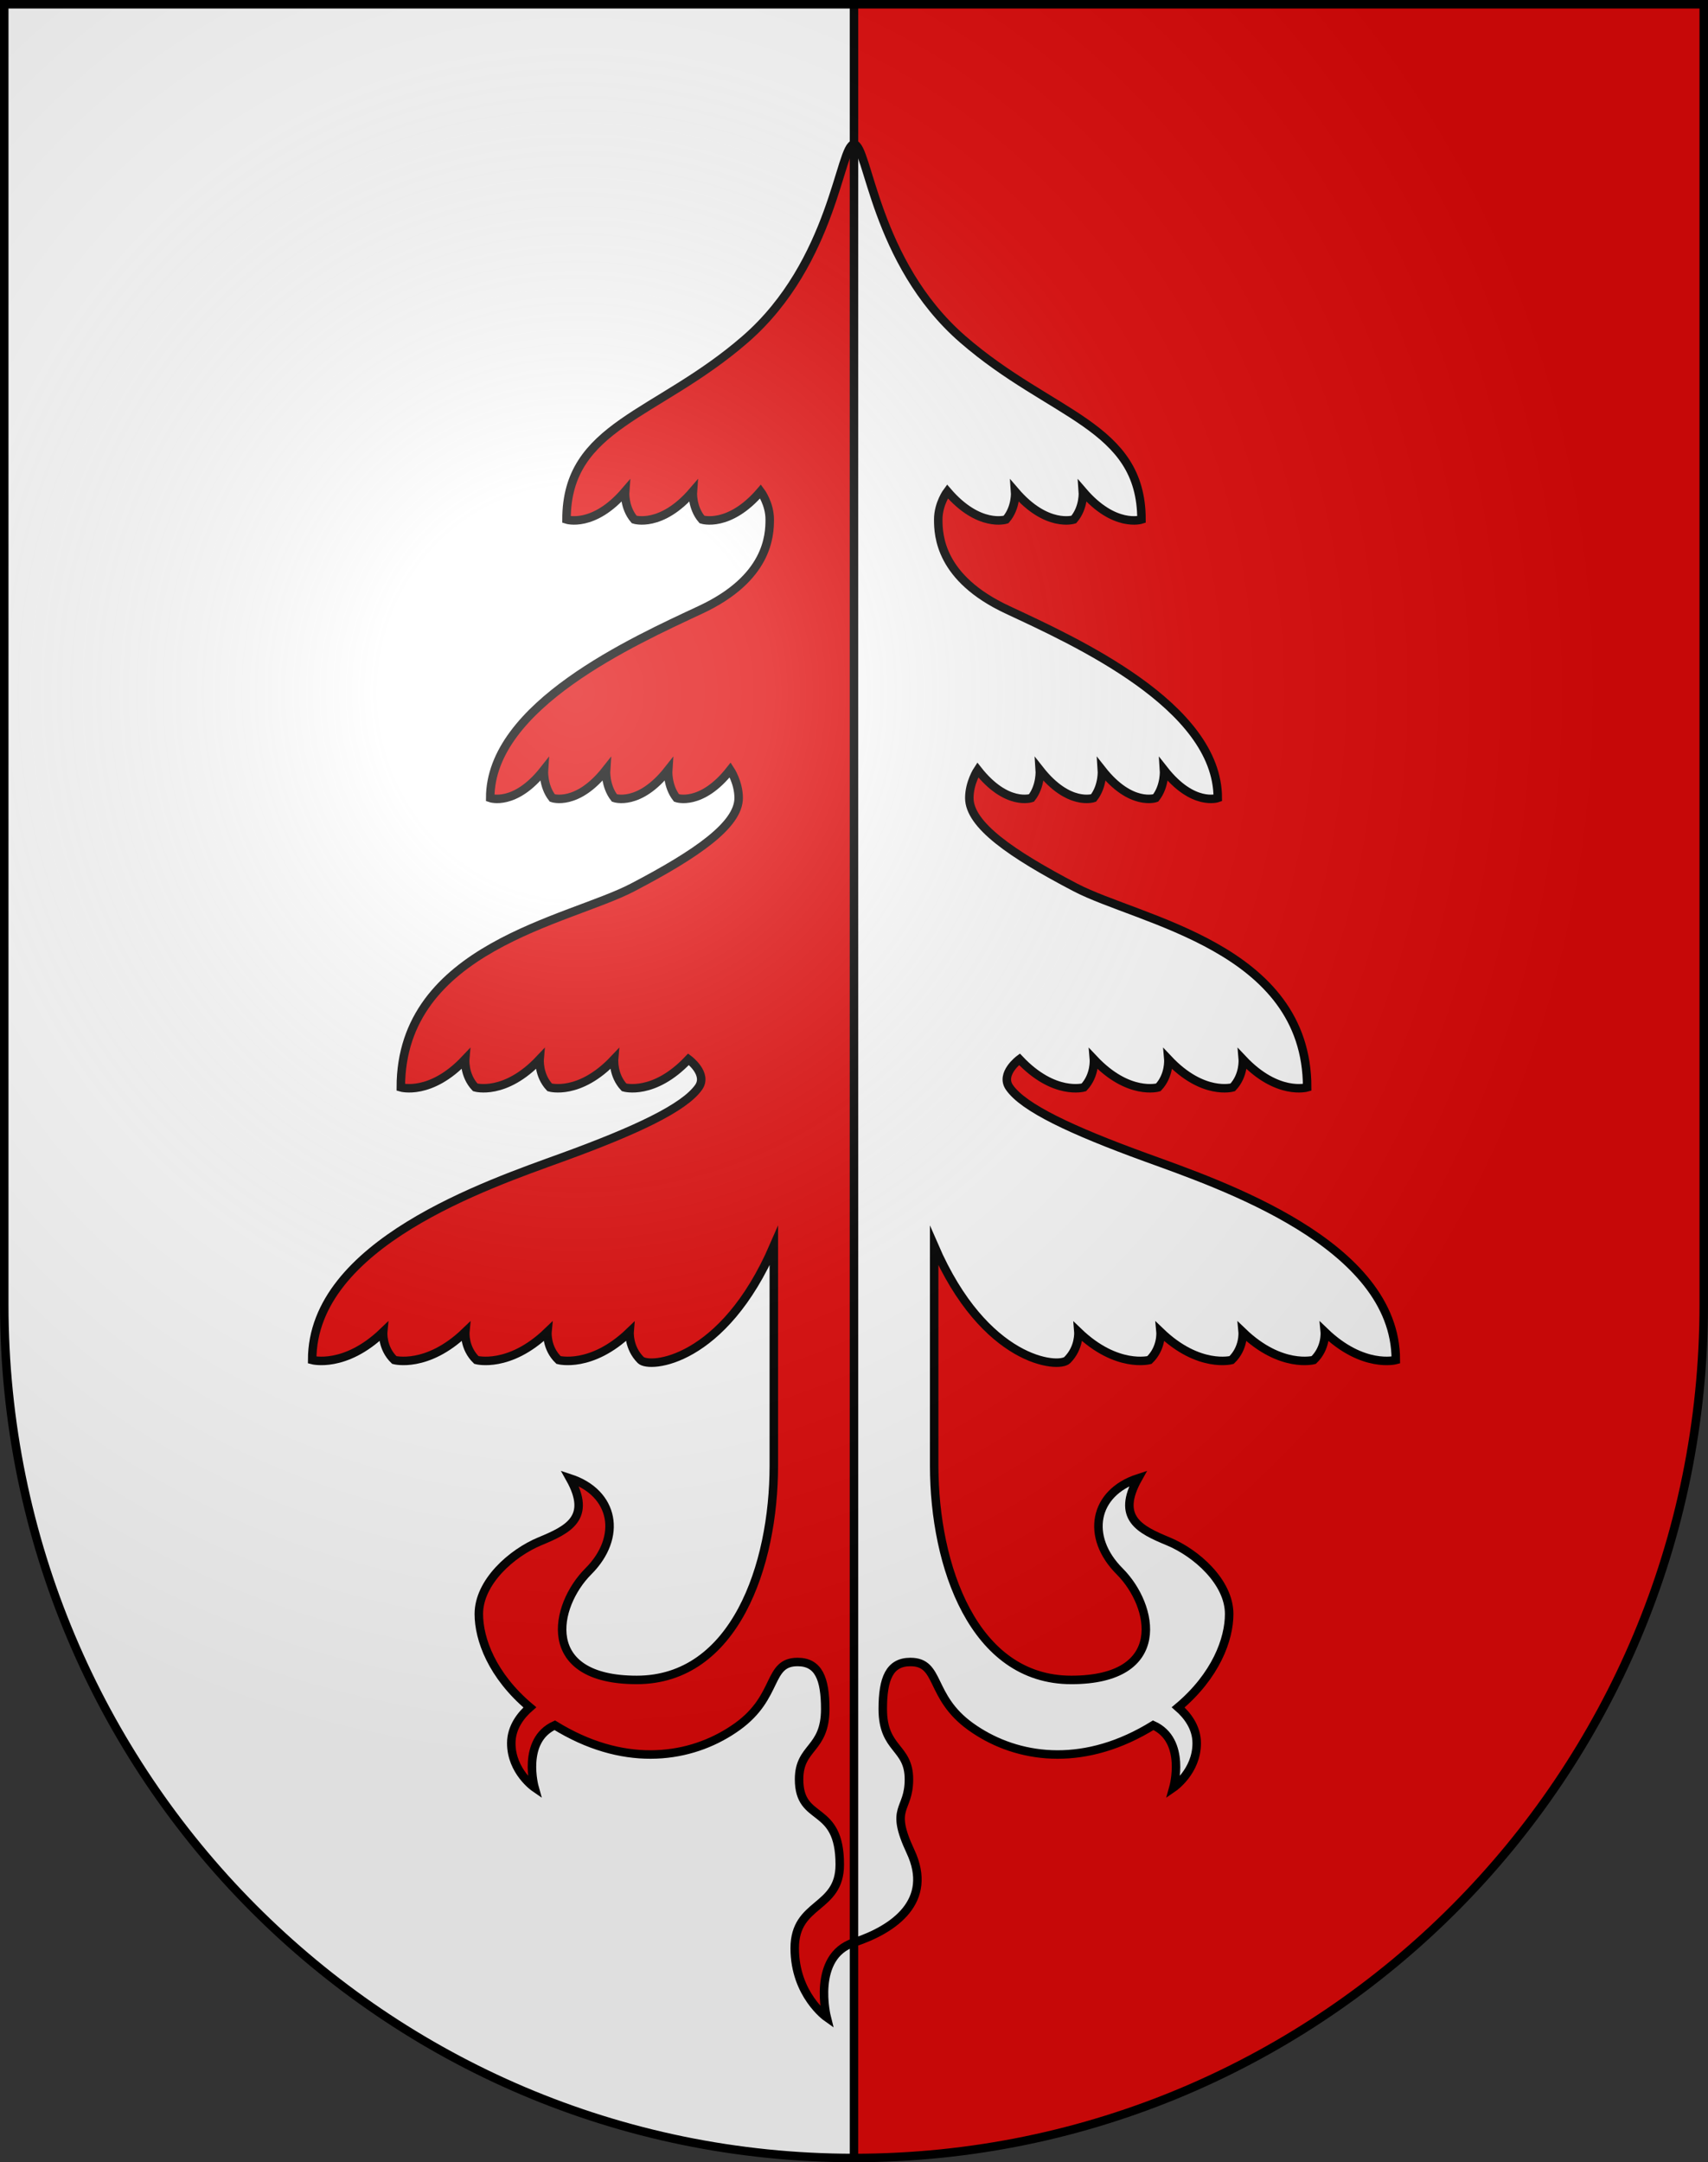 <?xml version="1.0" encoding="UTF-8" standalone="no"?>
<svg
   xmlns:dc="http://purl.org/dc/elements/1.1/"
   xmlns:cc="http://creativecommons.org/ns#"
   xmlns:rdf="http://www.w3.org/1999/02/22-rdf-syntax-ns#"
   xmlns:svg="http://www.w3.org/2000/svg"
   xmlns="http://www.w3.org/2000/svg"
   xmlns:xlink="http://www.w3.org/1999/xlink"
   xmlns:sodipodi="http://sodipodi.sourceforge.net/DTD/sodipodi-0.dtd"
   xmlns:inkscape="http://www.inkscape.org/namespaces/inkscape"
   height="763"
   width="603"
   version="1.0"
   id="svg20"
   sodipodi:version="0.32"
   inkscape:version="0.46"
   sodipodi:docname="Juriens-coat_of_arms.svg"
   sodipodi:docbase="C:\Documents and Settings\Steve\Bureau\Blason Villages Suisse pour Wikipédia (par Delta-9)"
   inkscape:output_extension="org.inkscape.output.svg.inkscape">
  <rect width="100%" height="100%" fill="#333333" stroke="none"/>
  <defs
     id="defs29"><inkscape:perspective
   sodipodi:type="inkscape:persp3d"
   inkscape:vp_x="0 : 381.5 : 1"
   inkscape:vp_y="0 : 1000 : 0"
   inkscape:vp_z="603 : 381.5 : 1"
   inkscape:persp3d-origin="301.5 : 254.33333 : 1"
   id="perspective28" />
<linearGradient
   id="linearGradient2893">
  <stop
     style="stop-color:#ffffff;stop-opacity:0.314;"
     offset="0"
     id="stop2895" />
  <stop
     id="stop2897"
     offset="0.19"
     style="stop-color:#ffffff;stop-opacity:0.251;" />
  <stop
     style="stop-color:#6b6b6b;stop-opacity:0.125;"
     offset="0.6"
     id="stop2901" />
  <stop
     style="stop-color:#000000;stop-opacity:0.125;"
     offset="1"
     id="stop2899" />
</linearGradient>
<linearGradient
   id="linearGradient2955">
  <stop
     style="stop-color:white;stop-opacity:0;"
     offset="0"
     id="stop2965" />
  <stop
     style="stop-color:black;stop-opacity:0.646;"
     offset="1"
     id="stop2959" />
</linearGradient>
<radialGradient
   inkscape:collect="always"
   xlink:href="#linearGradient2893"
   id="radialGradient3236"
   gradientUnits="userSpaceOnUse"
   gradientTransform="matrix(1.215,1.531577e-24,1.464684e-23,1.267,-839.192,-490.489)"
   cx="858.042"
   cy="579.933"
   fx="858.042"
   fy="579.933"
   r="300" />
<inkscape:perspective
   id="perspective2522"
   inkscape:persp3d-origin="297.63751 : 280.63 : 1"
   inkscape:vp_z="595.27502 : 420.94501 : 1"
   inkscape:vp_y="0 : 1000 : 0"
   inkscape:vp_x="0 : 420.94501 : 1"
   sodipodi:type="inkscape:persp3d" />

	
	

	
	

		
		
		
	</defs>
  <sodipodi:namedview
     inkscape:window-height="968"
     inkscape:window-width="1280"
     inkscape:pageshadow="2"
     inkscape:pageopacity="0.0"
     guidetolerance="10.0"
     gridtolerance="10.0"
     objecttolerance="10.0"
     borderopacity="1.0"
     bordercolor="#666666"
     pagecolor="#ffffff"
     id="base"
     inkscape:zoom="0.65514994"
     inkscape:cx="161.49808"
     inkscape:cy="243.80356"
     inkscape:window-x="1280"
     inkscape:window-y="22"
     inkscape:current-layer="layer2"
     showgrid="false"
     showguides="true"
     inkscape:guide-bbox="true">
    <sodipodi:guide
       orientation="horizontal"
       position="761.5"
       id="guide1885" />
    <sodipodi:guide
       orientation="vertical"
       position="1.5"
       id="guide1887" />
    <sodipodi:guide
       orientation="horizontal"
       position="1.5"
       id="guide1889" />
    <sodipodi:guide
       orientation="vertical"
       position="601.5"
       id="guide1891" />
    <sodipodi:guide
       orientation="vertical"
       position="301.501"
       id="guide1893" />
  </sodipodi:namedview>
  <desc
     id="desc22">Coat of Arms of Canton of Freiburg (Fribourg)</desc>
  <g
     inkscape:groupmode="layer"
     id="layer1"
     inkscape:label="Fond écu"
     style="opacity:1;display:inline"
     sodipodi:insensitive="true">
    <path
       d="M 1.5,1.5 L 1.5,460.372 C 1.5,626.683 135.814,761.503 301.5,761.503 C 467.188,761.503 601.5,626.683 601.5,460.372 L 601.5,1.5 L 1.5,1.5 z"
       id="path3357"
       style="opacity:1;fill:#ffffff;display:inline" />
    <path
       d="M 301.496,761.496 C 467.184,761.496 601.496,626.676 601.496,460.365 L 601.496,1.5 L 301.496,1.5 L 301.496,761.496 L 301.496,761.496 z"
       id="path3359"
       style="opacity:1;fill:#e20909;display:inline" />
  </g>
  <g
     inkscape:groupmode="layer"
     id="layer2"
     inkscape:label="Meubles"
     style="opacity:1;display:inline">
    <g
       id="g2571"
       transform="translate(0,-6)">
      <path
         id="path2510"
         d="M 492.787,485.917 C 492.787,444.866 430.868,424 404.528,414.421 C 378.187,404.842 361.334,396.889 356.366,389.706 C 353.025,384.873 359.913,379.786 359.913,379.786 C 372.168,392.785 382.646,389.706 382.646,389.706 C 386.676,385.431 386.193,379.786 386.193,379.786 C 398.446,392.785 408.926,389.706 408.926,389.706 C 412.955,385.431 412.472,379.786 412.472,379.786 C 424.725,392.785 435.206,389.706 435.206,389.706 C 439.235,385.431 438.753,379.786 438.753,379.786 C 451.006,392.785 461.485,389.706 461.485,389.706 C 461.485,340.189 402.218,330.953 379.641,319.151 C 357.063,307.349 342.213,297.087 342.213,287.593 C 342.213,282.154 345.173,277.673 345.173,277.673 C 355.397,290.672 364.142,287.593 364.142,287.593 C 367.505,283.318 367.1,277.673 367.1,277.673 C 377.326,290.672 386.069,287.593 386.069,287.593 C 389.434,283.318 389.029,277.673 389.029,277.673 C 399.256,290.672 407.999,287.593 407.999,287.593 C 411.361,283.318 410.959,277.673 410.959,277.673 C 421.183,290.672 429.928,287.593 429.928,287.593 C 429.928,255.01 379.385,232.261 355.609,221.143 C 331.836,210.025 331.244,194.974 331.244,189.329 C 331.244,183.696 334.472,179.409 334.472,179.409 C 345.623,192.409 355.16,189.329 355.16,189.329 C 358.828,185.054 358.387,179.409 358.387,179.409 C 369.538,192.409 379.075,189.329 379.075,189.329 C 382.743,185.054 382.303,179.409 382.303,179.409 C 393.454,192.409 402.991,189.329 402.991,189.329 C 402.991,155.976 371.177,152.897 339.876,125.701 C 308.575,98.505 306.522,56.942 301.496,56.942 L 301.496,691.447 C 315.814,686.729 329.608,676.795 321.444,659.356 C 313.917,643.278 320.888,645.33 320.888,633.87 C 320.888,622.238 311.652,623.607 311.652,609.069 C 311.652,598.294 314.046,592.477 321.401,592.477 C 332.177,592.477 327.901,604.623 342.61,615.226 C 357.32,625.83 379.214,629.936 402.818,617.279 C 404.324,616.471 405.761,615.642 407.14,614.796 C 418.946,620.126 414.277,636.778 414.277,636.778 C 414.277,636.778 422.488,631.132 422.488,621.127 C 422.488,615.402 418.961,611.107 415.941,608.479 C 429.316,597.243 433.947,584.396 433.947,575.544 C 433.947,564.255 422.317,553.993 412.395,549.889 C 402.475,545.784 393.923,541.678 401.791,527.654 C 386.055,532.786 383.147,548.35 395.291,560.494 C 407.435,572.638 412.739,598.807 378.187,598.807 C 343.69,598.807 329.846,558.566 329.803,523.369 L 329.803,457.172 L 329.802,457.172 L 329.802,445.637 C 347.697,486.944 373.794,488.922 376.799,485.917 C 381.16,481.555 380.712,475.998 380.712,475.998 C 394.233,488.996 405.796,485.917 405.796,485.917 C 410.242,481.642 409.71,475.998 409.71,475.998 C 423.229,488.996 434.792,485.917 434.792,485.917 C 439.239,481.642 438.706,475.998 438.706,475.998 C 452.226,488.996 463.79,485.917 463.79,485.917 C 468.235,481.642 467.702,475.998 467.702,475.998 C 481.224,488.996 492.787,485.917 492.787,485.917 z"
         style="fill:#ffffff" />
      <path
         id="path2512"
         d="M 263.118,125.701 C 231.817,152.897 200.003,155.976 200.003,189.329 C 200.003,189.329 209.54,192.408 220.691,179.409 C 220.691,179.409 220.251,185.054 223.919,189.329 C 223.919,189.329 233.456,192.408 244.607,179.409 C 244.607,179.409 244.166,185.054 247.834,189.329 C 247.834,189.329 257.371,192.408 268.522,179.409 C 268.522,179.409 271.749,183.697 271.749,189.329 C 271.749,194.974 271.158,210.025 247.383,221.143 C 223.608,232.261 173.065,255.01 173.065,287.593 C 173.065,287.593 181.809,290.672 192.034,277.673 C 192.034,277.673 191.631,283.318 194.994,287.593 C 194.994,287.593 203.738,290.672 213.963,277.673 C 213.963,277.673 213.559,283.318 216.922,287.593 C 216.922,287.593 225.666,290.672 235.891,277.673 C 235.891,277.673 235.488,283.318 238.851,287.593 C 238.851,287.593 247.595,290.672 257.82,277.673 C 257.82,277.673 260.779,282.153 260.779,287.593 C 260.779,297.086 245.93,307.349 223.352,319.151 C 200.774,330.953 141.508,340.189 141.508,389.706 C 141.508,389.706 151.988,392.785 164.241,379.786 C 164.241,379.786 163.758,385.431 167.788,389.706 C 167.788,389.706 178.267,392.785 190.521,379.786 C 190.521,379.786 190.037,385.431 194.068,389.706 C 194.068,389.706 204.547,392.785 216.8,379.786 C 216.8,379.786 216.317,385.431 220.347,389.706 C 220.347,389.706 230.826,392.785 243.08,379.786 C 243.08,379.786 250.026,384.914 246.627,389.706 C 241.532,396.89 224.806,404.842 198.465,414.421 C 172.125,424 110.207,444.866 110.207,485.917 C 110.207,485.917 121.77,488.996 135.29,475.998 C 135.29,475.998 134.756,481.642 139.204,485.917 C 139.204,485.917 150.767,488.996 164.287,475.998 C 164.287,475.998 163.754,481.642 168.201,485.917 C 168.201,485.917 179.764,488.996 193.284,475.998 C 193.284,475.998 192.75,481.642 197.198,485.917 C 197.198,485.917 208.761,488.996 222.281,475.998 C 222.281,475.998 221.832,481.555 226.195,485.917 C 229.199,488.922 255.298,486.943 273.192,445.637 L 273.192,523.204 C 273.192,558.438 259.358,598.806 224.807,598.806 C 190.255,598.806 195.559,572.636 207.703,560.493 C 219.847,548.349 216.939,532.785 201.203,527.653 C 209.072,541.677 200.52,545.783 190.599,549.888 C 180.679,553.992 169.048,564.254 169.048,575.543 C 169.048,584.395 173.677,597.241 187.053,608.478 C 184.034,611.107 180.507,615.402 180.507,621.126 C 180.507,631.132 188.717,636.777 188.717,636.777 C 188.717,636.777 184.049,620.125 195.855,614.796 C 197.232,615.642 198.671,616.471 200.177,617.278 C 223.781,629.935 245.676,625.83 260.385,615.225 C 275.094,604.621 270.818,592.476 281.594,592.476 C 288.949,592.476 291.344,598.292 291.344,609.068 C 291.344,623.606 282.108,622.237 282.108,633.869 C 282.108,649.605 296.475,642.165 296.475,663.973 C 296.475,679.88 280.568,677.058 280.568,693.478 C 280.568,709.899 291.857,717.852 291.857,717.852 C 291.857,717.852 286.449,696.407 301.5,691.447 L 301.5,56.942 C 296.471,56.942 294.419,98.505 263.118,125.701 z"
         style="fill:#e20909" />
      <path
         id="path2514"
         d="M 492.787,485.917 C 492.787,444.866 430.868,424 404.528,414.421 C 378.187,404.842 361.334,396.889 356.366,389.706 C 353.025,384.873 359.913,379.786 359.913,379.786 C 372.168,392.785 382.646,389.706 382.646,389.706 C 386.676,385.431 386.193,379.786 386.193,379.786 C 398.446,392.785 408.926,389.706 408.926,389.706 C 412.955,385.431 412.472,379.786 412.472,379.786 C 424.725,392.785 435.206,389.706 435.206,389.706 C 439.235,385.431 438.753,379.786 438.753,379.786 C 451.006,392.785 461.485,389.706 461.485,389.706 C 461.485,340.189 402.218,330.953 379.641,319.151 C 357.063,307.349 342.213,297.087 342.213,287.593 C 342.213,282.154 345.173,277.673 345.173,277.673 C 355.397,290.672 364.142,287.593 364.142,287.593 C 367.505,283.318 367.1,277.673 367.1,277.673 C 377.326,290.672 386.069,287.593 386.069,287.593 C 389.434,283.318 389.029,277.673 389.029,277.673 C 399.256,290.672 407.999,287.593 407.999,287.593 C 411.361,283.318 410.959,277.673 410.959,277.673 C 421.183,290.672 429.928,287.593 429.928,287.593 C 429.928,255.01 379.385,232.261 355.609,221.143 C 331.836,210.025 331.244,194.974 331.244,189.329 C 331.244,183.696 334.472,179.409 334.472,179.409 C 345.623,192.409 355.16,189.329 355.16,189.329 C 358.828,185.054 358.387,179.409 358.387,179.409 C 369.538,192.409 379.075,189.329 379.075,189.329 C 382.743,185.054 382.303,179.409 382.303,179.409 C 393.454,192.409 402.991,189.329 402.991,189.329 C 402.991,155.976 371.177,152.897 339.876,125.701 C 308.575,98.505 306.522,56.942 301.496,56.942 C 296.47,56.942 294.419,98.505 263.118,125.701 C 231.817,152.897 200.003,155.976 200.003,189.329 C 200.003,189.329 209.54,192.408 220.691,179.409 C 220.691,179.409 220.251,185.054 223.919,189.329 C 223.919,189.329 233.456,192.408 244.607,179.409 C 244.607,179.409 244.166,185.054 247.834,189.329 C 247.834,189.329 257.371,192.408 268.522,179.409 C 268.522,179.409 271.749,183.697 271.749,189.329 C 271.749,194.974 271.158,210.025 247.383,221.143 C 223.608,232.261 173.065,255.01 173.065,287.593 C 173.065,287.593 181.809,290.672 192.034,277.673 C 192.034,277.673 191.631,283.318 194.994,287.593 C 194.994,287.593 203.738,290.672 213.963,277.673 C 213.963,277.673 213.559,283.318 216.922,287.593 C 216.922,287.593 225.666,290.672 235.891,277.673 C 235.891,277.673 235.488,283.318 238.851,287.593 C 238.851,287.593 247.595,290.672 257.82,277.673 C 257.82,277.673 260.779,282.153 260.779,287.593 C 260.779,297.086 245.93,307.349 223.352,319.151 C 200.774,330.953 141.508,340.189 141.508,389.706 C 141.508,389.706 151.988,392.785 164.241,379.786 C 164.241,379.786 163.758,385.431 167.788,389.706 C 167.788,389.706 178.267,392.785 190.521,379.786 C 190.521,379.786 190.037,385.431 194.068,389.706 C 194.068,389.706 204.547,392.785 216.8,379.786 C 216.8,379.786 216.317,385.431 220.347,389.706 C 220.347,389.706 230.826,392.785 243.08,379.786 C 243.08,379.786 250.026,384.914 246.627,389.706 C 241.532,396.89 224.806,404.842 198.465,414.421 C 172.125,424 110.207,444.866 110.207,485.917 C 110.207,485.917 121.77,488.996 135.29,475.998 C 135.29,475.998 134.756,481.642 139.204,485.917 C 139.204,485.917 150.767,488.996 164.287,475.998 C 164.287,475.998 163.754,481.642 168.201,485.917 C 168.201,485.917 179.764,488.996 193.284,475.998 C 193.284,475.998 192.75,481.642 197.198,485.917 C 197.198,485.917 208.761,488.996 222.281,475.998 C 222.281,475.998 221.832,481.555 226.195,485.917 C 229.199,488.922 255.298,486.943 273.192,445.637 L 273.192,523.204 C 273.192,558.438 259.358,598.806 224.807,598.806 C 190.255,598.806 195.559,572.636 207.703,560.493 C 219.847,548.349 216.939,532.785 201.203,527.653 C 209.072,541.677 200.52,545.783 190.599,549.888 C 180.679,553.992 169.048,564.254 169.048,575.543 C 169.048,584.395 173.677,597.241 187.053,608.478 C 184.034,611.107 180.507,615.402 180.507,621.126 C 180.507,631.132 188.717,636.777 188.717,636.777 C 188.717,636.777 184.049,620.125 195.855,614.796 C 197.232,615.642 198.671,616.471 200.177,617.278 C 223.781,629.935 245.676,625.83 260.385,615.225 C 275.094,604.621 270.818,592.476 281.594,592.476 C 288.949,592.476 291.344,598.292 291.344,609.068 C 291.344,623.606 282.108,622.237 282.108,633.869 C 282.108,649.605 296.475,642.165 296.475,663.973 C 296.475,679.88 280.568,677.058 280.568,693.478 C 280.568,709.899 291.857,717.852 291.857,717.852 C 291.857,717.852 286.449,696.407 301.5,691.447 C 315.818,686.729 329.612,676.795 321.448,659.356 C 313.921,643.278 320.892,645.33 320.892,633.87 C 320.892,622.238 311.656,623.607 311.656,609.069 C 311.656,598.294 314.05,592.477 321.405,592.477 C 332.181,592.477 327.905,604.623 342.614,615.226 C 357.324,625.83 379.218,629.936 402.822,617.279 C 404.328,616.471 405.765,615.642 407.144,614.796 C 418.95,620.126 414.281,636.778 414.281,636.778 C 414.281,636.778 422.492,631.132 422.492,621.127 C 422.492,615.402 418.965,611.107 415.945,608.479 C 429.32,597.243 433.951,584.396 433.951,575.544 C 433.951,564.255 422.321,553.993 412.399,549.889 C 402.479,545.784 393.927,541.678 401.795,527.654 C 386.059,532.786 383.151,548.35 395.295,560.494 C 407.439,572.638 412.743,598.807 378.191,598.807 C 343.694,598.807 329.85,558.566 329.807,523.369 L 329.807,457.172 L 329.806,457.172 L 329.806,445.637 C 347.701,486.944 373.798,488.922 376.803,485.917 C 381.164,481.555 380.716,475.998 380.716,475.998 C 394.237,488.996 405.8,485.917 405.8,485.917 C 410.246,481.642 409.714,475.998 409.714,475.998 C 423.233,488.996 434.796,485.917 434.796,485.917 C 439.243,481.642 438.71,475.998 438.71,475.998 C 452.23,488.996 463.794,485.917 463.794,485.917 C 468.239,481.642 467.706,475.998 467.706,475.998 C 481.224,488.996 492.787,485.917 492.787,485.917 z"
         stroke-miterlimit="13"
         style="fill:none;stroke:#000000;stroke-width:3;stroke-miterlimit:13" />
    </g>
    <line
       y2="761.496"
       x2="301.496"
       y1="1.5"
       x1="301.496"
       id="line2631"
       style="fill:none;stroke:#000000;stroke-width:3" />
  </g>
  <g
     inkscape:groupmode="layer"
     id="layer3"
     inkscape:label="Reflet final"
     style="display:inline"
     sodipodi:insensitive="true">
    <path
       style="fill:url(#radialGradient3236);fill-opacity:1"
       d="M 1.5,1.5 L 1.5,460.368 C 1.5,626.679 135.815,761.5 301.5,761.5 C 467.185,761.5 601.5,626.679 601.5,460.368 L 601.5,1.5 L 1.5,1.5 z "
       id="path2346" />
  </g>
  <g
     inkscape:groupmode="layer"
     id="layer4"
     inkscape:label="Contour final"
     style="display:inline"
     sodipodi:insensitive="true">
    <path
       style="fill:none;fill-opacity:1;stroke:#000000;stroke-width:3;stroke-miterlimit:4;stroke-dasharray:none;stroke-opacity:1"
       d="M 1.5,1.5 L 1.5,460.368 C 1.5,626.679 135.815,761.5 301.5,761.5 C 467.185,761.5 601.5,626.679 601.5,460.368 L 601.5,1.5 L 1.5,1.5 z "
       id="path3239" />
  </g>
</svg>
